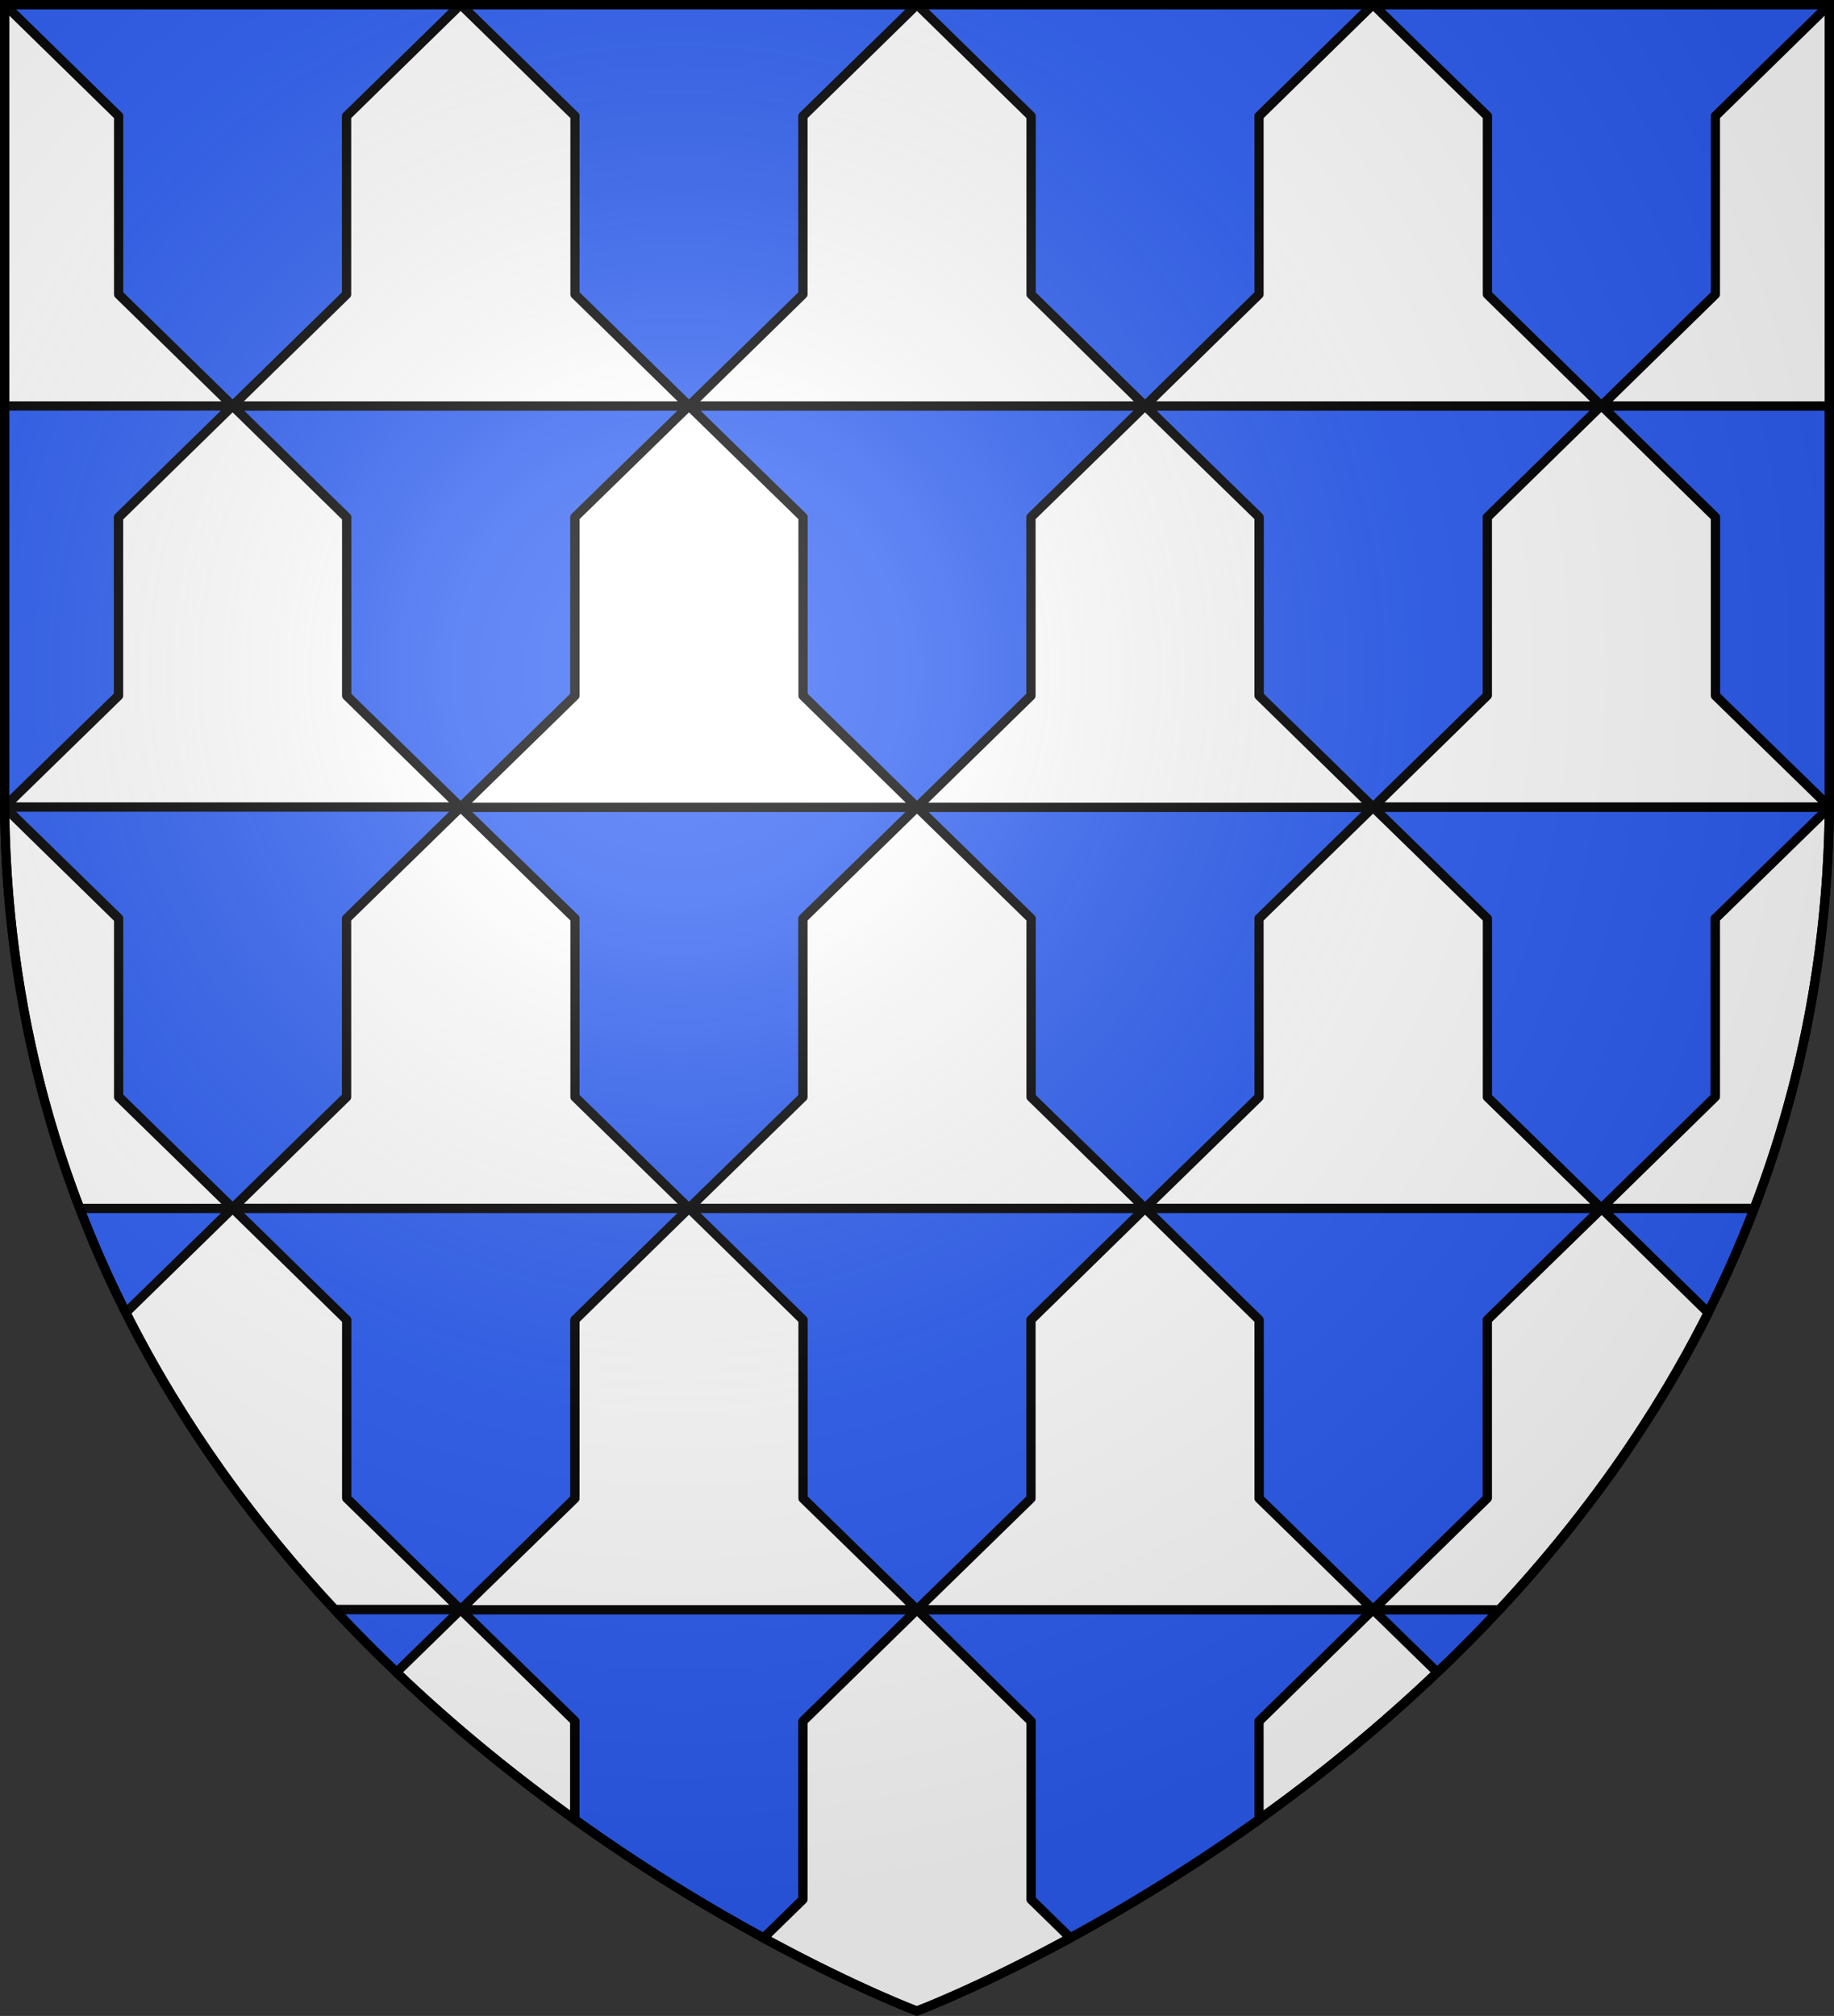 <?xml version="1.0" encoding="utf-8"?>
<!-- Generator: Adobe Illustrator 19.2.0, SVG Export Plug-In . SVG Version: 6.00 Build 0)  -->
<svg version="1.1"
	 id="svg2" xmlns:cc="http://creativecommons.org/ns#" xmlns:dc="http://purl.org/dc/elements/1.1/" xmlns:rdf="http://www.w3.org/1999/02/22-rdf-syntax-ns#" xmlns:svg="http://www.w3.org/2000/svg"
	 xmlns="http://www.w3.org/2000/svg" xmlns:xlink="http://www.w3.org/1999/xlink" x="0px" y="0px" viewBox="0 0 600 659.5"
	 style="enable-background:new 0 0 600 659.5;" xml:space="preserve">
<rect x="0" y="0" width="600" height="659.5" fill="#333333" stroke="none"/>
<style type="text/css">
	.st0{fill:#2B5DF2;stroke:#000000;stroke-width:3;stroke-linejoin:round;stroke-miterlimit:10;}
	.st1{fill:#FFFFFF;stroke:#000000;stroke-width:3;stroke-linejoin:round;stroke-miterlimit:10;}
	.st2{fill:url(#path2875_1_);stroke:#000000;stroke-width:3;stroke-miterlimit:10;}
</style>
<g>
	<polygon class="st0" points="337.3,431.8 374.6,395.3 225.4,395.3 262.7,431.8 262.7,490.2 300,526.6 337.3,490.2 	"/>
	<polygon class="st0" points="188.1,431.8 225.4,395.3 76.1,395.3 113.4,431.8 113.4,490.2 150.7,526.6 188.1,490.2 	"/>
	<polygon class="st0" points="337.3,96.3 374.6,132.8 411.9,96.3 411.9,38 449.2,1.5 300,1.5 337.3,38 	"/>
	<polygon class="st0" points="486.6,96.3 523.9,132.8 561.2,96.3 561.2,38 598.5,1.5 449.2,1.5 486.6,38 	"/>
	<path class="st0" d="M113.4,300.5l37.3-36.5H1.5c0,0,0,0,0,0l37.3,36.4v58.3l37.3,36.5l37.3-36.5V300.5z"/>
	<path class="st0" d="M561.2,169.2v58.3l37.3,36.4c0-1.3,0-2.6,0-3.9V132.8h-74.6L561.2,169.2z"/>
	<polygon class="st0" points="411.9,431.8 411.9,490.2 449.2,526.6 486.6,490.2 486.6,431.8 523.9,395.3 374.6,395.3 	"/>
	<path class="st0" d="M561.2,300.5l37.3-36.4c0,0,0,0,0,0H449.2l37.3,36.5v58.3l37.3,36.5l37.3-36.5V300.5z"/>
	<polygon class="st0" points="188.1,169.2 225.4,132.8 76.1,132.8 113.4,169.2 113.4,227.6 150.7,264.1 188.1,227.6 	"/>
	<path class="st0" d="M490.5,526.6h-41.3l21,20.5C477.1,540.6,483.9,533.8,490.5,526.6z"/>
	<path class="st0" d="M109.5,526.6c6.7,7.2,13.4,14,20.3,20.5l21-20.5H109.5z"/>
	<path class="st0" d="M337.3,563.1v58.3l12.8,12.6c17.9-9.7,39.2-22.6,61.8-38.7v-32.2l37.3-36.5H300L337.3,563.1z"/>
	<polygon class="st0" points="300,657.9 300,657.9 300,657.9 	"/>
	<polygon class="st0" points="411.9,227.6 449.2,264.1 486.6,227.6 486.6,169.2 523.9,132.8 374.6,132.8 411.9,169.2 	"/>
	<path class="st0" d="M188.1,563.1v32.2c22.6,16.2,43.9,29,61.8,38.7l12.8-12.6v-58.3l37.3-36.5H150.7L188.1,563.1z"/>
	<polygon class="st0" points="188.1,96.3 225.4,132.8 262.7,96.3 262.7,38 300,1.5 150.7,1.5 188.1,38 	"/>
	<polygon class="st0" points="188.1,358.9 225.4,395.3 262.7,358.9 262.7,300.5 300,264.1 150.7,264.1 188.1,300.5 	"/>
	<polygon class="st0" points="337.3,300.5 337.3,358.9 374.6,395.3 411.9,358.9 411.9,300.5 449.2,264.1 300,264.1 	"/>
	<polygon class="st0" points="262.7,227.6 300,264.1 337.3,227.6 337.3,169.2 374.6,132.8 225.4,132.8 262.7,169.2 	"/>
	<path class="st0" d="M523.9,395.3l34.9,34.1c5.5-10.9,10.6-22.3,15.1-34.1H523.9z"/>
	<path class="st0" d="M26.1,395.3c4.5,11.8,9.6,23.2,15.1,34.1l34.9-34.1H26.1z"/>
	<path class="st0" d="M38.8,169.2l37.3-36.5H1.5v127.3c0,1.3,0,2.6,0,3.9l37.3-36.4V169.2z"/>
	<polygon class="st0" points="38.8,96.3 76.1,132.8 113.4,96.3 113.4,38 150.7,1.5 1.5,1.5 38.8,38 	"/>
	<polygon class="st1" points="561.2,96.3 523.9,132.8 598.5,132.8 598.5,1.5 561.2,38 	"/>
	<path class="st1" d="M598.5,264.1L598.5,264.1C598.5,264,598.5,264,598.5,264.1L598.5,264.1z"/>
	<path class="st1" d="M561.2,169.2l-37.3-36.5l-37.3,36.5v58.3l-37.3,36.5h149.2c0,0,0,0,0,0l-37.3-36.4V169.2z"/>
	<path class="st1" d="M561.2,300.5v58.3l-37.3,36.5h50c14.9-38.9,24.1-82.5,24.6-131.2L561.2,300.5z"/>
	<path class="st1" d="M486.6,431.8v58.3l-37.3,36.5h41.3c25.7-27.6,49.6-59.8,68.3-97.1l-34.9-34.1L486.6,431.8z"/>
	<polygon class="st1" points="411.9,96.3 374.6,132.8 523.9,132.8 486.6,96.3 486.6,38 449.2,1.5 411.9,38 	"/>
	<polygon class="st1" points="337.3,227.6 300,264.1 449.2,264.1 411.9,227.6 411.9,169.2 374.6,132.8 337.3,169.2 	"/>
	<polygon class="st1" points="486.6,300.5 449.2,264.1 411.9,300.5 411.9,358.9 374.6,395.3 523.9,395.3 486.6,358.9 	"/>
	<polygon class="st1" points="411.9,431.8 374.6,395.3 337.3,431.8 337.3,490.2 300,526.6 449.2,526.6 411.9,490.2 	"/>
	<path class="st1" d="M411.9,595.2c19-13.6,38.9-29.6,58.3-48.1l-21-20.5l-37.3,36.5V595.2z"/>
	<polygon class="st1" points="262.7,96.3 225.4,132.8 374.6,132.8 337.3,96.3 337.3,38 300,1.5 262.7,38 	"/>
	<polygon class="st1" points="262.7,227.6 262.7,169.2 225.4,132.8 188.1,169.2 188.1,227.6 150.7,264.1 300,264.1 	"/>
	<polygon class="st1" points="337.3,300.5 300,264.1 262.7,300.5 262.7,358.9 225.4,395.3 374.6,395.3 337.3,358.9 	"/>
	<polygon class="st1" points="262.7,431.8 225.4,395.3 188.1,431.8 188.1,490.2 150.7,526.6 300,526.6 262.7,490.2 	"/>
	<path class="st1" d="M337.3,621.4v-58.3L300,526.6l-37.3,36.5v58.3L249.8,634c29.9,16.3,50.2,23.9,50.2,23.9h0
		c0,0,20.2-7.6,50.2-23.9L337.3,621.4z"/>
	<polygon class="st1" points="113.4,96.3 76.1,132.8 225.4,132.8 188.1,96.3 188.1,38 150.7,1.5 113.4,38 	"/>
	<path class="st1" d="M1.5,264L1.5,264L1.5,264C1.5,264,1.5,264,1.5,264z"/>
	<path class="st1" d="M150.7,264.1l-37.3-36.5v-58.3l-37.3-36.5l-37.3,36.5v58.3L1.5,264c0,0,0,0,0,0H150.7z"/>
	<polygon class="st1" points="188.1,358.9 188.1,300.5 150.7,264.1 113.4,300.5 113.4,358.9 76.1,395.3 225.4,395.3 	"/>
	<path class="st1" d="M150.7,526.6l-37.3-36.5v-58.3l-37.3-36.5l-34.9,34.1c18.8,37.3,42.6,69.6,68.3,97.1H150.7z"/>
	<path class="st1" d="M150.7,526.6l-21,20.5c19.4,18.5,39.3,34.5,58.3,48.1v-32.2L150.7,526.6z"/>
	<polygon class="st1" points="38.8,96.3 38.8,38 1.5,1.5 1.5,132.8 76.1,132.8 	"/>
	<path class="st1" d="M38.8,358.9v-58.3L1.5,264.1c0.5,48.7,9.7,92.4,24.6,131.2h50L38.8,358.9z"/>
</g>
<desc  id="desc4">SVG coat of arms</desc>
<g id="g9370" transform="matrix(0.607,0,0,0.694,-525.206,251.961)">
</g>
<g id="g2137" transform="translate(-1456.132,-460.604)">
</g>
<radialGradient id="path2875_1_" cx="-494.023" cy="984.72" r="299.822" gradientTransform="matrix(1.353 0 0 -1.349 890.551 1547.916)" gradientUnits="userSpaceOnUse">
	<stop  offset="0" style="stop-color:#FFFFFF;stop-opacity:0.314"/>
	<stop  offset="0.19" style="stop-color:#FFFFFF;stop-opacity:0.251"/>
	<stop  offset="0.6" style="stop-color:#6B6B6B;stop-opacity:0.126"/>
	<stop  offset="1" style="stop-color:#000000;stop-opacity:0.126"/>
</radialGradient>
<path id="path2875_3_" class="st2" d="M299.9,657.9c0,0,298.6-112.3,298.6-397.8V1.5H1.5v258.6C1.5,545.6,299.9,657.9,299.9,657.9z"
	/>
</svg>
